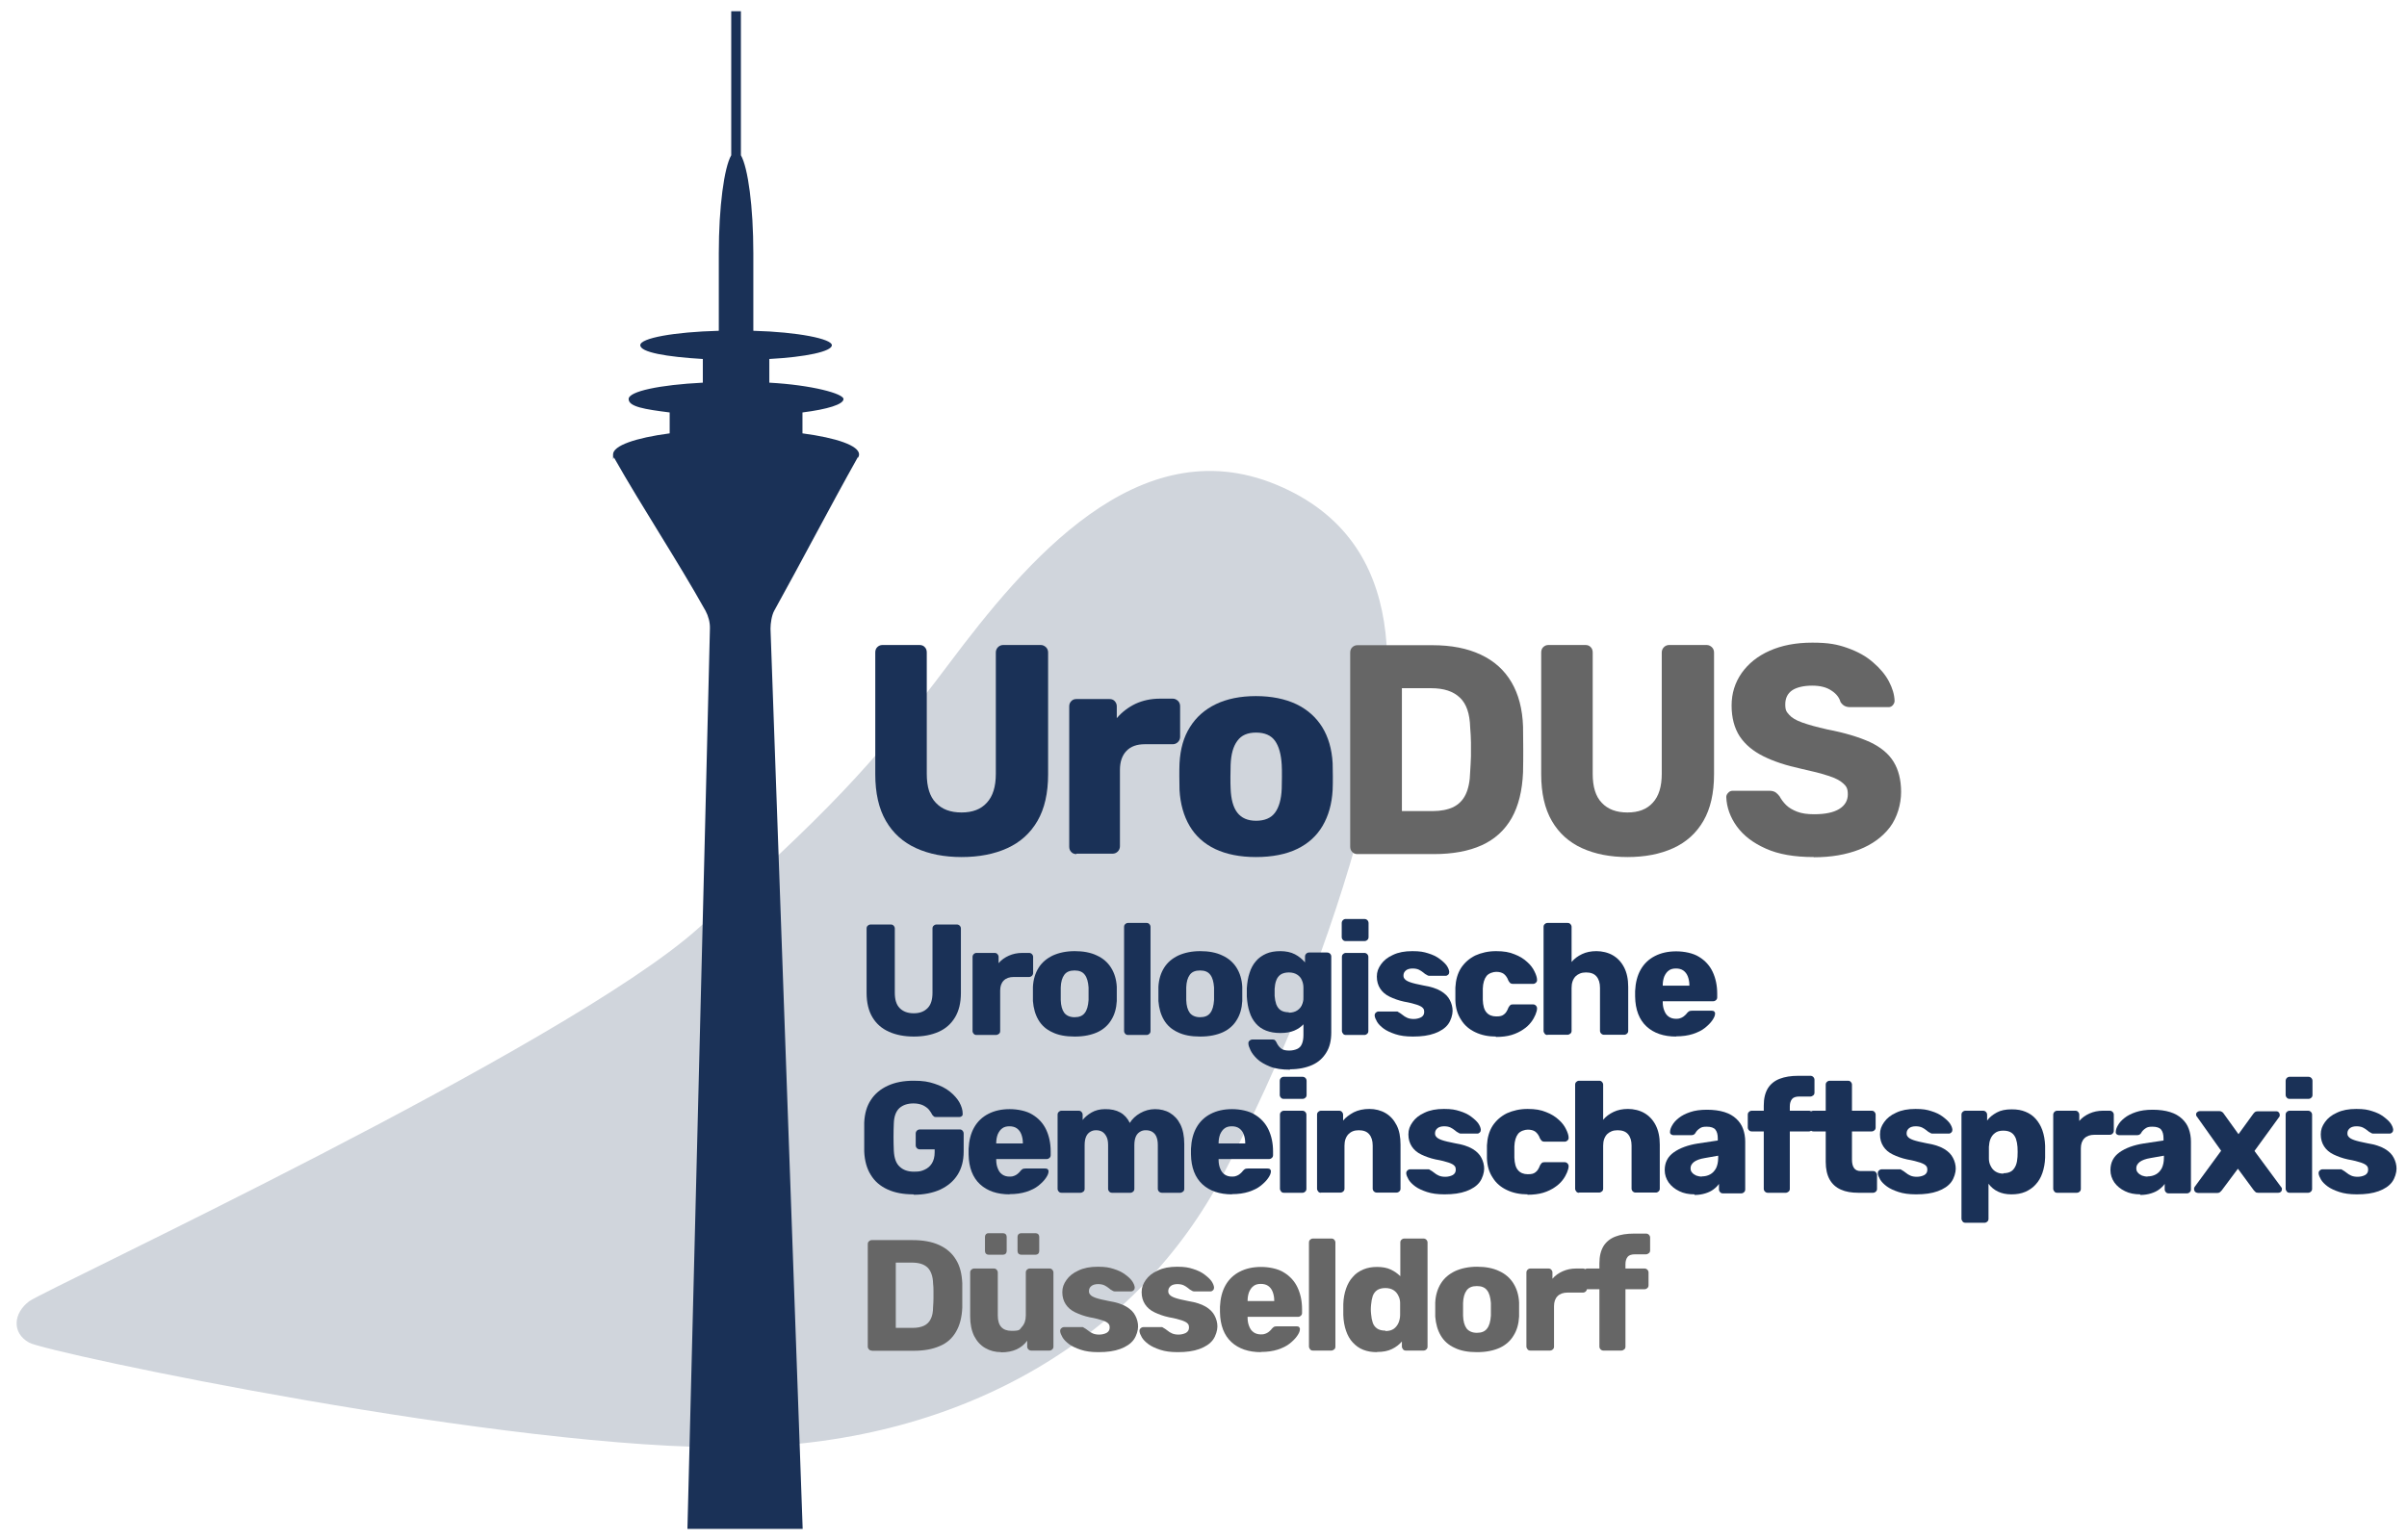 <?xml version="1.0" encoding="UTF-8"?>
<svg id="Ebene_1" data-name="Ebene 1" xmlns="http://www.w3.org/2000/svg" version="1.1" viewBox="0 0 1219.9 780.8">
  <defs>
    <style>
      .cls-1 {
        fill: #666;
      }

      .cls-1, .cls-2, .cls-3 {
        stroke-width: 0px;
      }

      .cls-2 {
        fill: #1a3157;
      }

      .cls-3 {
        fill: #d0d5dc;
      }
    </style>
  </defs>
  <path class="cls-3" d="M14.8,659.7c-8,6-9,16,0,21s244,55,360,53,203-58,245-138,64-152,74-193c13-53,23-128-47-157s-127,39-166,91-62.7,76.4-127,134c-67,60-331,183-339,189Z"/>
  <path class="cls-2" d="M434.9,232h0c.3-.5.5-1.1.5-1.6,0-4.5-11.4-8.4-28.7-10.7v-10.6c12.7-1.6,20.8-4.1,20.8-6.8s-15.8-7.1-37.6-8.3v-12c18.5-1,31.7-3.8,31.7-7s-17.2-6.7-39.8-7.3v-34c0-1.7,0-3.5,0-5.3,0-23.6-2.7-43.4-6.3-49.7V5.7h-4.9v73c-3.6,6.3-6.3,26.1-6.3,49.7s0,3.6,0,5.3v34c-22.6.6-39.8,3.7-39.8,7.3s13.2,5.9,31.7,7v12c-21.8,1.1-37.6,4.4-37.6,8.3s8.1,5.2,20.8,6.8v10.6c-17.3,2.3-28.7,6.2-28.7,10.7s.2,1.1.5,1.6h0c14.5,25.6,32.1,52.1,46.4,77.7,1.4,2.6,2.3,5.9,2.2,8.9-1.5,65.7-11.4,456.5-11.4,456.5h58.4s-14.3-400.4-16.3-456.4c0-2.6.6-6.8,1.9-9.1,13.6-24.5,28.6-53.3,42.3-77.7Z"/>
  <g>
    <path class="cls-2" d="M463.2,525.5c-4.8,0-9-.8-12.6-2.4s-6.4-4-8.4-7.3c-2-3.3-3-7.5-3-12.5v-32.6c0-.6.2-1.1.6-1.4.4-.4.9-.6,1.4-.6h10.3c.6,0,1.1.2,1.4.6.4.4.6.9.6,1.4v32.6c0,3.5.8,6.1,2.5,7.8,1.7,1.7,4,2.6,7.1,2.6s5.3-.9,7-2.6c1.7-1.7,2.5-4.3,2.5-7.8v-32.6c0-.6.2-1.1.6-1.4.4-.4.9-.6,1.4-.6h10.4c.5,0,1,.2,1.4.6.4.4.6.9.6,1.4v32.6c0,5.1-1,9.2-3,12.5-2,3.3-4.7,5.7-8.3,7.3-3.6,1.6-7.8,2.4-12.6,2.4Z"/>
    <path class="cls-2" d="M494.9,524.7c-.6,0-1.1-.2-1.4-.6-.4-.4-.6-.9-.6-1.4v-37.6c0-.5.2-1,.6-1.4.4-.4.9-.6,1.4-.6h9.2c.6,0,1.1.2,1.4.6.4.4.6.9.6,1.4v3.2c1.4-1.7,3.2-2.9,5.2-3.8,2-.9,4.3-1.4,6.8-1.4h3.5c.5,0,1,.2,1.4.6.4.4.6.9.6,1.4v8.2c0,.5-.2,1-.6,1.4s-.9.6-1.4.6h-7.8c-2.2,0-3.9.6-5.1,1.8-1.2,1.2-1.8,2.9-1.8,5.1v20.5c0,.6-.2,1.1-.6,1.4s-.9.6-1.5.6h-9.9Z"/>
    <path class="cls-2" d="M544.6,525.5c-4.5,0-8.3-.7-11.3-2.2-3.1-1.4-5.4-3.5-7-6.2-1.6-2.7-2.5-5.9-2.8-9.6,0-1.1,0-2.3,0-3.6s0-2.5,0-3.6c.2-3.8,1.2-7,2.9-9.7,1.7-2.7,4.1-4.7,7.2-6.2,3.1-1.4,6.8-2.2,11.1-2.2s8.1.7,11.2,2.2c3.1,1.4,5.5,3.5,7.2,6.2,1.7,2.7,2.7,5.9,2.9,9.7,0,1,0,2.2,0,3.6s0,2.6,0,3.6c-.2,3.7-1.1,6.9-2.8,9.6-1.6,2.7-4,4.8-7,6.2-3.1,1.4-6.9,2.2-11.4,2.2ZM544.6,515.7c2.4,0,4.1-.7,5.2-2.2,1.1-1.4,1.7-3.6,1.9-6.5,0-.8,0-1.9,0-3.2s0-2.4,0-3.2c-.2-2.8-.8-5-1.9-6.4-1.1-1.5-2.8-2.2-5.2-2.2s-4.1.7-5.2,2.2c-1.1,1.5-1.7,3.6-1.8,6.4,0,.8,0,1.9,0,3.2s0,2.4,0,3.2c.1,2.9.7,5,1.8,6.5,1.1,1.4,2.9,2.2,5.2,2.2Z"/>
    <path class="cls-2" d="M571.7,524.7c-.6,0-1.1-.2-1.4-.6-.4-.4-.6-.9-.6-1.4v-52.8c0-.6.2-1.1.6-1.4.4-.4.9-.6,1.4-.6h9.4c.6,0,1.1.2,1.4.6.4.4.6.9.6,1.4v52.8c0,.6-.2,1.1-.6,1.4-.4.4-.9.6-1.4.6h-9.4Z"/>
    <path class="cls-2" d="M608.2,525.5c-4.5,0-8.3-.7-11.3-2.2-3.1-1.4-5.4-3.5-7-6.2-1.6-2.7-2.5-5.9-2.8-9.6,0-1.1,0-2.3,0-3.6s0-2.5,0-3.6c.2-3.8,1.2-7,2.9-9.7,1.7-2.7,4.1-4.7,7.2-6.2,3.1-1.4,6.8-2.2,11.1-2.2s8.1.7,11.2,2.2c3.1,1.4,5.5,3.5,7.2,6.2,1.7,2.7,2.7,5.9,2.9,9.7,0,1,0,2.2,0,3.6s0,2.6,0,3.6c-.2,3.7-1.1,6.9-2.8,9.6-1.6,2.7-4,4.8-7,6.2-3.1,1.4-6.9,2.2-11.4,2.2ZM608.2,515.7c2.4,0,4.1-.7,5.2-2.2,1.1-1.4,1.7-3.6,1.9-6.5,0-.8,0-1.9,0-3.2s0-2.4,0-3.2c-.2-2.8-.8-5-1.9-6.4-1.1-1.5-2.8-2.2-5.2-2.2s-4.1.7-5.2,2.2c-1.1,1.5-1.7,3.6-1.8,6.4,0,.8,0,1.9,0,3.2s0,2.4,0,3.2c.1,2.9.7,5,1.8,6.5,1.1,1.4,2.9,2.2,5.2,2.2Z"/>
    <path class="cls-2" d="M653.8,542.3c-4.1,0-7.5-.5-10.2-1.6-2.7-1.1-4.8-2.3-6.4-3.8-1.6-1.5-2.7-3-3.4-4.4-.7-1.5-1.1-2.6-1.1-3.5,0-.6.1-1.1.6-1.4.4-.4.9-.6,1.5-.6h10.2c.5,0,.9.1,1.2.4s.6.7.8,1.2c.3.6.6,1.2,1.1,1.8s1.1,1.2,1.9,1.6c.8.4,2,.6,3.4.6s2.9-.3,4-.8c1.1-.5,1.9-1.3,2.4-2.5.5-1.1.8-2.7.8-4.6v-5.4c-1.2,1.3-2.8,2.4-4.7,3.2-1.9.8-4.2,1.2-7,1.2s-5.1-.4-7.2-1.2-3.8-2-5.2-3.6c-1.4-1.6-2.5-3.5-3.2-5.8-.8-2.3-1.2-4.9-1.4-7.9,0-1.4,0-2.8,0-4.2.2-2.9.6-5.5,1.4-7.8.7-2.3,1.8-4.3,3.2-5.9,1.4-1.7,3.2-2.9,5.2-3.8s4.5-1.3,7.2-1.3,5.3.5,7.4,1.6,3.7,2.5,5.1,4.1v-3c0-.5.2-1,.6-1.4.4-.4.9-.6,1.4-.6h9.2c.6,0,1.1.2,1.5.6s.6.9.6,1.4v38.5c0,4.1-.8,7.5-2.5,10.2-1.7,2.8-4,4.9-7.1,6.3-3.1,1.4-6.9,2.2-11.3,2.2ZM653.2,513.4c1.7,0,3.1-.4,4.2-1.1,1.1-.7,1.9-1.7,2.4-2.9.5-1.2.8-2.4.8-3.8,0-.6,0-1.4,0-2.5s0-1.9,0-2.4c0-1.4-.3-2.7-.8-3.8-.5-1.2-1.3-2.1-2.4-2.8-1.1-.7-2.5-1.1-4.2-1.1s-3.2.4-4.2,1.1c-1,.7-1.8,1.8-2.2,3-.5,1.3-.7,2.7-.8,4.2,0,1.2,0,2.4,0,3.6.1,1.5.4,3,.8,4.2.5,1.3,1.2,2.3,2.2,3,1,.7,2.4,1.1,4.2,1.1Z"/>
    <path class="cls-2" d="M682,477.1c-.6,0-1.1-.2-1.4-.6-.4-.4-.6-.9-.6-1.4v-7.1c0-.6.2-1.1.6-1.5.4-.4.9-.6,1.4-.6h9.5c.6,0,1.1.2,1.5.6s.6.9.6,1.5v7.1c0,.6-.2,1.1-.6,1.4-.4.4-.9.6-1.5.6h-9.5ZM682.1,524.7c-.6,0-1.1-.2-1.4-.6s-.6-.9-.6-1.4v-37.6c0-.6.2-1.1.6-1.4.4-.4.9-.6,1.4-.6h9.4c.5,0,1,.2,1.4.6.4.4.6.9.6,1.4v37.6c0,.6-.2,1.1-.6,1.4-.4.4-.9.6-1.4.6h-9.4Z"/>
    <path class="cls-2" d="M716,525.5c-3.5,0-6.4-.4-8.8-1.2-2.4-.8-4.4-1.7-5.9-2.8-1.5-1.1-2.7-2.3-3.4-3.5-.7-1.2-1.1-2.2-1.2-3.1,0-.6.1-1.1.6-1.5.4-.4.9-.6,1.4-.6h9.1c.2,0,.3,0,.4,0,.1,0,.3.2.5.3.7.4,1.4.8,2.1,1.4.7.6,1.5,1.1,2.4,1.5.9.4,2,.6,3.3.6s2.7-.3,3.8-.9c1-.6,1.5-1.5,1.5-2.6s-.2-1.6-.7-2.1c-.5-.6-1.5-1.1-2.9-1.6-1.5-.5-3.7-1.1-6.6-1.6-2.8-.6-5.2-1.5-7.3-2.5-2.1-1-3.7-2.4-4.8-4.1-1.1-1.7-1.7-3.7-1.7-6.1s.7-4.2,2.1-6.2c1.4-2,3.4-3.6,6.1-4.8,2.7-1.3,5.9-1.9,9.8-1.9s5.8.4,8,1.1c2.3.7,4.2,1.6,5.8,2.8s2.8,2.3,3.6,3.4c.8,1.2,1.2,2.2,1.3,3.2,0,.5-.1,1-.5,1.4-.4.4-.8.6-1.3.6h-8.3c-.2,0-.4,0-.6-.1-.2,0-.4-.2-.6-.3-.6-.3-1.3-.7-1.9-1.3-.6-.5-1.4-1-2.2-1.4-.9-.4-1.9-.6-3.2-.6s-2.6.3-3.4,1-1.2,1.5-1.2,2.5.2,1.3.7,1.9c.5.6,1.4,1.1,2.8,1.6,1.4.5,3.6,1,6.6,1.6,3.7.6,6.6,1.5,8.8,2.8,2.2,1.3,3.7,2.8,4.6,4.6.9,1.7,1.4,3.6,1.4,5.5s-.8,4.8-2.3,6.8c-1.5,2-3.8,3.5-6.8,4.6-3,1.1-6.6,1.6-10.9,1.6Z"/>
    <path class="cls-2" d="M758.2,525.5c-3.9,0-7.4-.7-10.5-2.2-3-1.4-5.5-3.5-7.2-6.3-1.8-2.7-2.8-6-2.9-9.9,0-.9,0-1.9,0-3.2s0-2.4,0-3.2c.2-3.9,1.1-7.2,2.9-10,1.8-2.7,4.2-4.8,7.2-6.3,3.1-1.4,6.6-2.2,10.5-2.2s6.8.5,9.4,1.6c2.6,1,4.7,2.3,6.4,3.9,1.7,1.5,2.9,3.1,3.7,4.8.8,1.6,1.3,3.1,1.3,4.3,0,.5-.1,1-.6,1.4-.4.4-.9.6-1.4.6h-10.2c-.6,0-1-.1-1.4-.4-.3-.3-.6-.7-.9-1.2-.6-1.7-1.5-2.8-2.4-3.5-1-.7-2.3-1-3.8-1s-3.8.7-4.9,2.1c-1.1,1.4-1.8,3.5-1.9,6.4,0,2.1,0,4,0,5.7.1,2.9.7,5.1,1.9,6.4,1.1,1.3,2.8,2,4.9,2s3-.3,3.9-1c1-.7,1.7-1.9,2.3-3.5.3-.5.6-.9.9-1.2.3-.3.8-.4,1.4-.4h10.2c.5,0,1,.2,1.4.6.4.4.6.9.6,1.4,0,.9-.3,2-.8,3.2-.5,1.2-1.2,2.5-2.2,3.8-1,1.3-2.3,2.6-4,3.7-1.6,1.1-3.6,2.1-5.9,2.8-2.3.7-5,1-8,1Z"/>
    <path class="cls-2" d="M784.3,524.7c-.6,0-1.1-.2-1.4-.6s-.6-.9-.6-1.4v-52.8c0-.6.2-1.1.6-1.4.4-.4.9-.6,1.4-.6h10.2c.6,0,1.1.2,1.4.6.4.4.6.9.6,1.4v17.8c1.4-1.7,3.2-3,5.3-4,2.1-1,4.5-1.5,7.3-1.5s5.9.7,8.3,2.1c2.4,1.4,4.3,3.4,5.7,6.1,1.4,2.7,2.1,6,2.1,9.9v22.3c0,.6-.2,1.1-.6,1.4-.4.4-.9.6-1.4.6h-10.3c-.5,0-1-.2-1.4-.6-.4-.4-.6-.9-.6-1.4v-21.8c0-2.5-.6-4.4-1.8-5.8-1.2-1.4-3-2-5.3-2s-3.9.7-5.3,2c-1.3,1.4-2,3.3-2,5.8v21.8c0,.6-.2,1.1-.6,1.4s-.9.6-1.4.6h-10.2Z"/>
    <path class="cls-2" d="M849.5,525.5c-6.3,0-11.3-1.7-15-5.1-3.7-3.4-5.7-8.5-5.8-15.2v-2.8c.2-4.2,1.1-7.8,2.8-10.8,1.7-3,4.1-5.3,7.2-6.9,3.1-1.6,6.7-2.4,10.8-2.4s8.6.9,11.6,2.8c3.1,1.9,5.4,4.4,6.9,7.6,1.5,3.2,2.3,6.9,2.3,11v1.9c0,.6-.2,1.1-.6,1.4-.4.4-.9.6-1.4.6h-25.6v.6c0,1.5.3,3,.8,4.2.5,1.3,1.2,2.3,2.2,3,1,.7,2.2,1.1,3.7,1.1s2-.2,2.7-.5c.7-.3,1.3-.7,1.8-1.2.5-.5.9-.8,1.1-1.2.5-.5.9-.9,1.2-1,.3-.1.8-.2,1.4-.2h9.9c.5,0,1,.1,1.3.4.3.3.5.7.4,1.2,0,.9-.5,2-1.4,3.3-.9,1.3-2.1,2.5-3.7,3.8-1.6,1.3-3.7,2.3-6.1,3.1-2.5.8-5.3,1.2-8.6,1.2ZM842.7,499.7h13.5v-.2c0-1.7-.3-3.2-.8-4.5-.5-1.3-1.3-2.3-2.3-3-1-.7-2.3-1-3.7-1s-2.7.3-3.6,1c-1,.7-1.7,1.7-2.3,3-.5,1.3-.8,2.8-.8,4.5v.2Z"/>
    <path class="cls-2" d="M462.9,605.5c-5.1,0-9.4-.8-13.1-2.5-3.7-1.7-6.5-4.1-8.5-7.4-2-3.2-3.1-7.2-3.3-11.8,0-2.3,0-4.7,0-7.3s0-5.1,0-7.4c.2-4.5,1.3-8.4,3.4-11.5,2-3.1,4.9-5.5,8.6-7.2,3.7-1.7,8-2.5,13-2.5s7.5.5,10.6,1.5c3.1,1,5.7,2.3,7.8,4,2.1,1.7,3.7,3.5,4.8,5.4,1.1,2,1.7,3.9,1.7,5.8,0,.5,0,.9-.4,1.2-.3.3-.8.5-1.2.5h-11.7c-.6,0-1,0-1.3-.3-.3-.2-.5-.5-.8-.8-.4-.8-.9-1.6-1.6-2.5-.7-.9-1.7-1.6-3-2.3-1.3-.6-2.9-1-4.9-1-3,0-5.4.8-7.2,2.4-1.7,1.6-2.7,4.2-2.8,7.7-.2,4.6-.2,9.2,0,13.9.2,3.7,1.1,6.4,3,8.1,1.8,1.7,4.2,2.5,7.2,2.5s3.8-.3,5.4-1c1.6-.7,2.8-1.8,3.7-3.2.9-1.5,1.4-3.3,1.4-5.6v-1.5h-7.5c-.6,0-1.1-.2-1.5-.6-.4-.4-.6-.9-.6-1.5v-5.9c0-.6.2-1.1.6-1.5.4-.4.9-.6,1.5-.6h20.2c.6,0,1.1.2,1.4.6.4.4.6.9.6,1.5v9.1c0,4.6-1,8.5-3.1,11.8-2.1,3.3-5,5.7-8.8,7.5-3.8,1.7-8.3,2.6-13.3,2.6Z"/>
    <path class="cls-2" d="M511.7,605.5c-6.3,0-11.3-1.7-15-5.1-3.7-3.4-5.7-8.5-5.8-15.2v-2.8c.2-4.2,1.1-7.8,2.8-10.8,1.7-3,4.1-5.3,7.2-6.9,3.1-1.6,6.7-2.4,10.8-2.4s8.6.9,11.6,2.8c3.1,1.9,5.4,4.4,6.9,7.6,1.5,3.2,2.3,6.9,2.3,11v1.9c0,.6-.2,1.1-.6,1.4-.4.4-.9.6-1.4.6h-25.6v.6c0,1.5.3,3,.8,4.2.5,1.3,1.2,2.3,2.2,3,1,.7,2.2,1.1,3.7,1.1s2-.2,2.7-.5c.7-.3,1.3-.7,1.8-1.2s.9-.8,1.1-1.2c.5-.5.9-.9,1.2-1,.3-.1.8-.2,1.4-.2h9.9c.5,0,1,.1,1.3.4.3.3.5.7.4,1.2,0,.9-.5,2-1.4,3.3-.9,1.3-2.1,2.5-3.7,3.8-1.6,1.3-3.7,2.3-6.1,3.1-2.5.8-5.3,1.2-8.6,1.2ZM504.9,579.7h13.5v-.2c0-1.7-.3-3.2-.8-4.5-.5-1.3-1.3-2.3-2.3-3-1-.7-2.3-1-3.7-1s-2.7.3-3.6,1c-1,.7-1.7,1.7-2.3,3-.5,1.3-.8,2.8-.8,4.5v.2Z"/>
    <path class="cls-2" d="M538,604.7c-.6,0-1.1-.2-1.4-.6-.4-.4-.6-.9-.6-1.4v-37.6c0-.6.2-1.1.6-1.4.4-.4.9-.6,1.4-.6h8.7c.6,0,1.1.2,1.4.6.4.4.6.9.6,1.4v2.7c1.1-1.4,2.6-2.7,4.5-3.8,1.9-1.1,4.2-1.7,6.8-1.7,6.1-.1,10.3,2.2,12.6,7,1.2-2,3-3.7,5.3-5,2.3-1.3,4.8-2,7.5-2s5.3.6,7.5,1.9c2.2,1.3,4,3.2,5.3,5.8,1.3,2.6,2,5.9,2,10v22.7c0,.6-.2,1.1-.6,1.4s-.9.6-1.4.6h-9.3c-.6,0-1.1-.2-1.5-.6s-.6-.9-.6-1.4v-22.2c0-1.9-.3-3.3-.8-4.4-.5-1.1-1.3-1.9-2.2-2.4-.9-.5-1.9-.7-3.1-.7s-1.9.2-2.8.7c-.9.5-1.7,1.3-2.2,2.4s-.8,2.6-.8,4.4v22.2c0,.6-.2,1.1-.6,1.4-.4.4-.9.6-1.4.6h-9.3c-.6,0-1.1-.2-1.4-.6-.4-.4-.6-.9-.6-1.4v-22.2c0-1.9-.3-3.3-.9-4.4-.6-1.1-1.3-1.9-2.2-2.4-.9-.5-1.9-.7-3-.7s-1.9.2-2.8.7c-.9.5-1.7,1.3-2.2,2.4s-.8,2.5-.8,4.4v22.2c0,.6-.2,1.1-.6,1.4s-.9.6-1.5.6h-9.4Z"/>
    <path class="cls-2" d="M624.4,605.5c-6.3,0-11.3-1.7-15-5.1-3.7-3.4-5.7-8.5-5.8-15.2v-2.8c.2-4.2,1.1-7.8,2.8-10.8,1.7-3,4.1-5.3,7.2-6.9,3.1-1.6,6.7-2.4,10.8-2.4s8.6.9,11.6,2.8c3.1,1.9,5.4,4.4,6.9,7.6,1.5,3.2,2.3,6.9,2.3,11v1.9c0,.6-.2,1.1-.6,1.4-.4.4-.9.6-1.4.6h-25.6v.6c0,1.5.3,3,.8,4.2.5,1.3,1.2,2.3,2.2,3,1,.7,2.2,1.1,3.7,1.1s2-.2,2.7-.5c.7-.3,1.3-.7,1.8-1.2.5-.5.9-.8,1.1-1.2.5-.5.9-.9,1.2-1,.3-.1.8-.2,1.4-.2h9.9c.5,0,1,.1,1.3.4.3.3.5.7.4,1.2,0,.9-.5,2-1.4,3.3-.9,1.3-2.1,2.5-3.7,3.8-1.6,1.3-3.7,2.3-6.1,3.1-2.5.8-5.3,1.2-8.6,1.2ZM617.6,579.7h13.5v-.2c0-1.7-.3-3.2-.8-4.5-.5-1.3-1.3-2.3-2.3-3-1-.7-2.3-1-3.7-1s-2.7.3-3.6,1c-1,.7-1.7,1.7-2.3,3-.5,1.3-.8,2.8-.8,4.5v.2Z"/>
    <path class="cls-2" d="M650.6,557.1c-.6,0-1.1-.2-1.4-.6-.4-.4-.6-.9-.6-1.4v-7.1c0-.6.2-1.1.6-1.5.4-.4.9-.6,1.4-.6h9.5c.6,0,1.1.2,1.5.6s.6.9.6,1.5v7.1c0,.6-.2,1.1-.6,1.4-.4.4-.9.6-1.5.6h-9.5ZM650.7,604.7c-.6,0-1.1-.2-1.4-.6s-.6-.9-.6-1.4v-37.6c0-.6.2-1.1.6-1.4.4-.4.9-.6,1.4-.6h9.4c.5,0,1,.2,1.4.6.4.4.6.9.6,1.4v37.6c0,.6-.2,1.1-.6,1.4-.4.4-.9.6-1.4.6h-9.4Z"/>
    <path class="cls-2" d="M669.5,604.7c-.6,0-1.1-.2-1.4-.6s-.6-.9-.6-1.4v-37.6c0-.6.2-1.1.6-1.4.4-.4.9-.6,1.4-.6h9.2c.6,0,1.1.2,1.4.6.4.4.6.9.6,1.4v3c1.4-1.7,3.2-3,5.4-4.2,2.2-1.1,4.9-1.7,7.9-1.7s5.8.7,8.2,2.1c2.4,1.4,4.2,3.4,5.6,6.1,1.4,2.7,2,6,2,9.9v22.3c0,.6-.2,1.1-.6,1.4-.4.4-.9.6-1.4.6h-10.1c-.5,0-1-.2-1.4-.6-.4-.4-.6-.9-.6-1.4v-21.8c0-2.5-.6-4.4-1.8-5.8-1.2-1.4-3-2-5.3-2s-3.9.7-5.2,2c-1.3,1.4-2,3.3-2,5.8v21.8c0,.6-.2,1.1-.6,1.4-.4.4-.9.6-1.4.6h-10Z"/>
    <path class="cls-2" d="M732,605.5c-3.5,0-6.4-.4-8.8-1.2-2.4-.8-4.4-1.7-5.9-2.8-1.5-1.1-2.7-2.3-3.4-3.5-.7-1.2-1.1-2.2-1.2-3.1,0-.6.1-1.1.6-1.5.4-.4.9-.6,1.4-.6h9.1c.2,0,.3,0,.4,0,.1,0,.3.2.5.3.7.4,1.4.8,2.1,1.4.7.6,1.5,1.1,2.4,1.5.9.4,2,.6,3.3.6s2.7-.3,3.8-.9c1-.6,1.5-1.5,1.5-2.6s-.2-1.6-.7-2.1c-.5-.6-1.5-1.1-2.9-1.6-1.5-.5-3.7-1.1-6.6-1.6-2.8-.6-5.2-1.5-7.3-2.5-2.1-1-3.7-2.4-4.8-4.1-1.1-1.7-1.7-3.7-1.7-6.1s.7-4.2,2.1-6.2c1.4-2,3.4-3.6,6.1-4.8,2.7-1.3,5.9-1.9,9.8-1.9s5.8.4,8,1.1c2.3.7,4.2,1.6,5.8,2.8s2.8,2.3,3.6,3.4c.8,1.2,1.2,2.2,1.3,3.2,0,.5-.1,1-.5,1.4-.4.4-.8.6-1.3.6h-8.3c-.2,0-.4,0-.6-.1-.2,0-.4-.2-.6-.3-.6-.3-1.3-.7-1.9-1.3-.6-.5-1.4-1-2.2-1.4-.9-.4-1.9-.6-3.2-.6s-2.6.3-3.4,1-1.2,1.5-1.2,2.5.2,1.3.7,1.9c.5.6,1.4,1.1,2.8,1.6,1.4.5,3.6,1,6.6,1.6,3.7.6,6.6,1.5,8.8,2.8,2.2,1.3,3.7,2.8,4.6,4.6.9,1.7,1.4,3.6,1.4,5.5s-.8,4.8-2.3,6.8c-1.5,2-3.8,3.5-6.8,4.6-3,1.1-6.6,1.6-10.9,1.6Z"/>
    <path class="cls-2" d="M774.2,605.5c-3.9,0-7.4-.7-10.5-2.2-3-1.4-5.5-3.5-7.2-6.3-1.8-2.7-2.8-6-2.9-9.9,0-.9,0-1.9,0-3.2s0-2.4,0-3.2c.2-3.9,1.1-7.2,2.9-10,1.8-2.7,4.2-4.8,7.2-6.3,3.1-1.4,6.6-2.2,10.5-2.2s6.8.5,9.4,1.6c2.6,1,4.7,2.3,6.4,3.9,1.7,1.5,2.9,3.1,3.7,4.8.8,1.6,1.3,3.1,1.3,4.3,0,.5-.1,1-.6,1.4-.4.4-.9.6-1.4.6h-10.2c-.6,0-1-.1-1.4-.4-.3-.3-.6-.7-.9-1.2-.6-1.7-1.5-2.8-2.4-3.5-1-.7-2.3-1-3.8-1s-3.8.7-4.9,2.1c-1.1,1.4-1.8,3.5-1.9,6.4,0,2.1,0,4,0,5.7.1,2.9.7,5.1,1.9,6.4,1.1,1.3,2.8,2,4.9,2s3-.3,3.9-1c1-.7,1.7-1.9,2.3-3.5.3-.5.6-.9.9-1.2.3-.3.8-.4,1.4-.4h10.2c.5,0,1,.2,1.4.6.4.4.6.9.6,1.4,0,.9-.3,2-.8,3.2-.5,1.2-1.2,2.5-2.2,3.8-1,1.3-2.3,2.6-4,3.7-1.6,1.1-3.6,2.1-5.9,2.8-2.3.7-5,1-8,1Z"/>
    <path class="cls-2" d="M800.3,604.7c-.6,0-1.1-.2-1.4-.6s-.6-.9-.6-1.4v-52.8c0-.6.2-1.1.6-1.4.4-.4.9-.6,1.4-.6h10.2c.6,0,1.1.2,1.4.6.4.4.6.9.6,1.4v17.8c1.4-1.7,3.2-3,5.3-4,2.1-1,4.5-1.5,7.3-1.5s5.9.7,8.3,2.1c2.4,1.4,4.3,3.4,5.7,6.1,1.4,2.7,2.1,6,2.1,9.9v22.3c0,.6-.2,1.1-.6,1.4-.4.4-.9.6-1.4.6h-10.3c-.5,0-1-.2-1.4-.6-.4-.4-.6-.9-.6-1.4v-21.8c0-2.5-.6-4.4-1.8-5.8-1.2-1.4-3-2-5.3-2s-3.9.7-5.3,2c-1.3,1.4-2,3.3-2,5.8v21.8c0,.6-.2,1.1-.6,1.4s-.9.6-1.4.6h-10.2Z"/>
    <path class="cls-2" d="M858.8,605.5c-2.9,0-5.5-.5-7.7-1.6-2.3-1.1-4.1-2.6-5.4-4.4-1.3-1.9-2-4-2-6.3,0-3.8,1.5-6.8,4.6-9,3.1-2.2,7.2-3.7,12.3-4.5l10-1.5v-1.1c0-1.9-.4-3.4-1.2-4.4-.8-1-2.3-1.5-4.4-1.5s-2.7.3-3.6.9c-.9.6-1.7,1.4-2.2,2.4-.5.7-1.1,1-2,1h-9c-.6,0-1-.2-1.4-.5-.3-.3-.5-.8-.4-1.2,0-1,.4-2.1,1.1-3.3.7-1.3,1.8-2.5,3.3-3.7,1.5-1.2,3.4-2.2,5.8-3,2.3-.8,5.2-1.2,8.5-1.2s6.4.4,8.9,1.2,4.4,1.9,6,3.4c1.5,1.4,2.7,3.1,3.4,5.1.7,1.9,1.1,4.1,1.1,6.4v24.3c0,.6-.2,1.1-.6,1.4-.4.4-.9.6-1.4.6h-9.3c-.6,0-1.1-.2-1.4-.6-.4-.4-.6-.9-.6-1.4v-2.8c-.7,1-1.6,1.9-2.8,2.8-1.2.9-2.5,1.5-4.1,2-1.6.5-3.4.8-5.5.8ZM862.5,596.4c1.5,0,2.9-.3,4.2-1,1.3-.7,2.2-1.7,3-3.1.7-1.4,1.1-3.2,1.1-5.3v-1.1l-6.8,1.2c-2.5.4-4.3,1.1-5.5,2-1.1.9-1.7,1.9-1.7,3.1s.3,1.7.8,2.3c.5.6,1.2,1.1,2.1,1.5.9.3,1.8.5,2.9.5Z"/>
    <path class="cls-2" d="M895.9,604.7c-.5,0-1-.2-1.4-.6-.4-.4-.6-.9-.6-1.4v-29.1h-6.1c-.6,0-1.1-.2-1.4-.6-.4-.4-.6-.9-.6-1.4v-6.5c0-.6.2-1.1.6-1.4.4-.4.9-.6,1.4-.6h6.1v-2.6c0-3.6.7-6.5,2.1-8.8,1.4-2.2,3.4-3.8,6-4.8,2.6-1,5.7-1.5,9.4-1.5h6.2c.5,0,1,.2,1.4.6s.6.9.6,1.4v6.5c0,.6-.2,1.1-.6,1.4s-.9.6-1.4.6h-5.6c-1.8,0-3.1.4-3.8,1.3-.7.9-1.1,2.1-1.1,3.7v2.2h9.7c.5,0,1,.2,1.4.6.4.4.6.9.6,1.4v6.5c0,.6-.2,1.1-.6,1.4-.4.4-.9.6-1.4.6h-9.7v29.1c0,.6-.2,1.1-.6,1.4s-.9.6-1.4.6h-9.3Z"/>
    <path class="cls-2" d="M941.8,604.7c-3.4,0-6.4-.5-8.8-1.6-2.5-1.1-4.4-2.8-5.7-5.1-1.3-2.3-2-5.3-2-9v-15.4h-6.2c-.6,0-1.1-.2-1.5-.6-.4-.4-.6-.9-.6-1.4v-6.5c0-.6.2-1.1.6-1.4.4-.4.9-.6,1.5-.6h6.2v-13.2c0-.6.2-1.1.6-1.4.4-.4.9-.6,1.4-.6h9.3c.6,0,1.1.2,1.4.6.4.4.6.9.6,1.4v13.2h10c.6,0,1.1.2,1.4.6.4.4.6.9.6,1.4v6.5c0,.6-.2,1.1-.6,1.4-.4.4-.9.6-1.4.6h-10v14.2c0,1.8.3,3.3,1,4.3.7,1.1,1.9,1.6,3.5,1.6h6.2c.6,0,1.1.2,1.4.6.4.4.6.9.6,1.4v7c0,.6-.2,1.1-.6,1.4-.4.4-.9.6-1.4.6h-7.4Z"/>
    <path class="cls-2" d="M971,605.5c-3.5,0-6.4-.4-8.8-1.2-2.4-.8-4.4-1.7-5.9-2.8-1.5-1.1-2.7-2.3-3.4-3.5-.7-1.2-1.1-2.2-1.2-3.1,0-.6.1-1.1.6-1.5.4-.4.9-.6,1.4-.6h9.1c.2,0,.3,0,.4,0,.1,0,.3.2.5.3.7.4,1.4.8,2.1,1.4.7.6,1.5,1.1,2.4,1.5.9.4,2,.6,3.3.6s2.7-.3,3.8-.9c1-.6,1.5-1.5,1.5-2.6s-.2-1.6-.7-2.1c-.5-.6-1.5-1.1-2.9-1.6-1.5-.5-3.7-1.1-6.6-1.6-2.8-.6-5.2-1.5-7.3-2.5-2.1-1-3.7-2.4-4.8-4.1-1.1-1.7-1.7-3.7-1.7-6.1s.7-4.2,2.1-6.2c1.4-2,3.4-3.6,6.1-4.8,2.7-1.3,5.9-1.9,9.8-1.9s5.8.4,8,1.1c2.3.7,4.2,1.6,5.8,2.8s2.8,2.3,3.6,3.4c.8,1.2,1.2,2.2,1.3,3.2,0,.5-.1,1-.5,1.4-.4.4-.8.6-1.3.6h-8.3c-.2,0-.4,0-.6-.1-.2,0-.4-.2-.6-.3-.6-.3-1.3-.7-1.9-1.3-.6-.5-1.4-1-2.2-1.4-.9-.4-1.9-.6-3.2-.6s-2.6.3-3.4,1-1.2,1.5-1.2,2.5.2,1.3.7,1.9c.5.6,1.4,1.1,2.8,1.6,1.4.5,3.6,1,6.6,1.6,3.7.6,6.6,1.5,8.8,2.8,2.2,1.3,3.7,2.8,4.6,4.6.9,1.7,1.4,3.6,1.4,5.5s-.8,4.8-2.3,6.8c-1.5,2-3.8,3.5-6.8,4.6-3,1.1-6.6,1.6-10.9,1.6Z"/>
    <path class="cls-2" d="M996.1,619.9c-.6,0-1.1-.2-1.4-.6s-.6-.9-.6-1.4v-52.8c0-.6.2-1.1.6-1.4.4-.4.9-.6,1.4-.6h9c.5,0,1,.2,1.4.6.4.4.6.9.6,1.4v3c1.2-1.7,2.9-3,4.9-4.1,2-1.1,4.5-1.6,7.5-1.6s5,.4,7,1.2c2,.8,3.8,2,5.2,3.6,1.4,1.6,2.6,3.5,3.4,5.8.8,2.3,1.3,4.9,1.4,7.9,0,1.1,0,2.1,0,3s0,1.9,0,3c-.1,2.9-.6,5.5-1.4,7.8s-1.9,4.2-3.4,5.8c-1.4,1.6-3.2,2.8-5.2,3.7-2.1.9-4.4,1.3-7.1,1.3s-4.9-.5-6.8-1.4c-1.9-.9-3.6-2.3-4.8-4v17.8c0,.6-.2,1.1-.6,1.4-.4.4-.9.6-1.4.6h-9.8ZM1015.3,594.8c1.8,0,3.2-.4,4.2-1.1,1-.7,1.7-1.8,2.2-3,.5-1.3.7-2.7.8-4.2.1-1.7.1-3.3,0-5-.1-1.5-.4-3-.8-4.2-.5-1.3-1.2-2.3-2.2-3-1-.7-2.4-1.1-4.2-1.1s-3.2.4-4.2,1.2c-1.1.8-1.8,1.8-2.3,3-.5,1.2-.7,2.6-.8,4,0,1,0,2,0,3s0,2,0,3c0,1.3.3,2.6.9,3.7.5,1.1,1.3,2.1,2.4,2.8,1.1.7,2.4,1.1,4.1,1.1Z"/>
    <path class="cls-2" d="M1042.6,604.7c-.6,0-1.1-.2-1.4-.6s-.6-.9-.6-1.4v-37.6c0-.5.2-1,.6-1.4.4-.4.9-.6,1.4-.6h9.2c.6,0,1.1.2,1.4.6.4.4.6.9.6,1.4v3.2c1.4-1.7,3.2-2.9,5.2-3.8,2-.9,4.3-1.4,6.8-1.4h3.5c.5,0,1,.2,1.4.6.4.4.6.9.6,1.4v8.2c0,.5-.2,1-.6,1.4-.4.4-.9.6-1.4.6h-7.8c-2.2,0-3.9.6-5.1,1.8-1.2,1.2-1.8,2.9-1.8,5.1v20.5c0,.6-.2,1.1-.6,1.4-.4.4-.9.6-1.5.6h-9.9Z"/>
    <path class="cls-2" d="M1084.7,605.5c-2.9,0-5.5-.5-7.7-1.6-2.3-1.1-4.1-2.6-5.4-4.4-1.3-1.9-2-4-2-6.3,0-3.8,1.5-6.8,4.6-9,3.1-2.2,7.2-3.7,12.3-4.5l10-1.5v-1.1c0-1.9-.4-3.4-1.2-4.4-.8-1-2.3-1.5-4.4-1.5s-2.7.3-3.6.9c-.9.6-1.7,1.4-2.2,2.4-.5.7-1.1,1-2,1h-9c-.6,0-1-.2-1.4-.5-.3-.3-.5-.8-.4-1.2,0-1,.4-2.1,1.1-3.3.7-1.3,1.8-2.5,3.3-3.7,1.5-1.2,3.4-2.2,5.8-3,2.3-.8,5.2-1.2,8.5-1.2s6.4.4,8.9,1.2,4.4,1.9,6,3.4c1.5,1.4,2.7,3.1,3.4,5.1.7,1.9,1.1,4.1,1.1,6.4v24.3c0,.6-.2,1.1-.6,1.4-.4.4-.9.6-1.4.6h-9.3c-.6,0-1.1-.2-1.4-.6-.4-.4-.6-.9-.6-1.4v-2.8c-.7,1-1.6,1.9-2.8,2.8-1.2.9-2.5,1.5-4.1,2-1.6.5-3.4.8-5.5.8ZM1088.4,596.4c1.5,0,2.9-.3,4.2-1,1.3-.7,2.2-1.7,3-3.1.7-1.4,1.1-3.2,1.1-5.3v-1.1l-6.8,1.2c-2.5.4-4.3,1.1-5.5,2-1.1.9-1.7,1.9-1.7,3.1s.3,1.7.8,2.3c.5.6,1.2,1.1,2.1,1.5.9.3,1.8.5,2.9.5Z"/>
    <path class="cls-2" d="M1113.7,604.7c-.5,0-.9-.2-1.2-.5-.3-.3-.5-.8-.5-1.2s0-.4,0-.6c0-.2.2-.5.3-.7l13.4-18.3-12.2-17.2c-.2-.2-.3-.4-.4-.6,0-.2-.1-.4-.1-.6,0-.5.2-.9.6-1.2.4-.3.8-.5,1.3-.5h9.8c.7,0,1.2.2,1.6.5s.6.6.8.9l7.4,10.3,7.4-10.2c.2-.3.5-.6.8-.9.3-.3.9-.5,1.6-.5h9.4c.5,0,.9.2,1.2.5.3.3.5.8.5,1.2s0,.4,0,.6c0,.2-.2.4-.3.6l-12.5,17.2,13.5,18.3c.2.2.3.4.4.6,0,.2,0,.4,0,.6,0,.5-.2.9-.5,1.2-.3.3-.8.5-1.3.5h-10.2c-.6,0-1.1-.1-1.4-.4-.3-.3-.6-.6-.8-.8l-8.1-11-8.2,11c-.2.2-.5.5-.8.8-.3.3-.8.5-1.5.5h-9.9Z"/>
    <path class="cls-2" d="M1160.4,557.1c-.6,0-1.1-.2-1.4-.6-.4-.4-.6-.9-.6-1.4v-7.1c0-.6.2-1.1.6-1.5.4-.4.9-.6,1.4-.6h9.5c.6,0,1.1.2,1.5.6s.6.9.6,1.5v7.1c0,.6-.2,1.1-.6,1.4-.4.4-.9.6-1.5.6h-9.5ZM1160.4,604.7c-.6,0-1.1-.2-1.4-.6s-.6-.9-.6-1.4v-37.6c0-.6.2-1.1.6-1.4.4-.4.9-.6,1.4-.6h9.4c.5,0,1,.2,1.4.6.4.4.6.9.6,1.4v37.6c0,.6-.2,1.1-.6,1.4-.4.4-.9.6-1.4.6h-9.4Z"/>
    <path class="cls-2" d="M1194.4,605.5c-3.5,0-6.4-.4-8.8-1.2-2.4-.8-4.4-1.7-5.9-2.8-1.5-1.1-2.7-2.3-3.4-3.5-.7-1.2-1.1-2.2-1.2-3.1,0-.6.1-1.1.6-1.5.4-.4.9-.6,1.4-.6h9.1c.2,0,.3,0,.4,0,.1,0,.3.2.5.3.7.4,1.4.8,2.1,1.4.7.6,1.5,1.1,2.4,1.5.9.4,2,.6,3.3.6s2.7-.3,3.8-.9c1-.6,1.5-1.5,1.5-2.6s-.2-1.6-.7-2.1c-.5-.6-1.5-1.1-2.9-1.6-1.5-.5-3.7-1.1-6.6-1.6-2.8-.6-5.2-1.5-7.3-2.5-2.1-1-3.7-2.4-4.8-4.1-1.1-1.7-1.7-3.7-1.7-6.1s.7-4.2,2.1-6.2c1.4-2,3.4-3.6,6.1-4.8,2.7-1.3,5.9-1.9,9.8-1.9s5.8.4,8,1.1c2.3.7,4.2,1.6,5.8,2.8s2.8,2.3,3.6,3.4c.8,1.2,1.2,2.2,1.3,3.2,0,.5-.1,1-.5,1.4-.4.4-.8.6-1.3.6h-8.3c-.2,0-.4,0-.6-.1-.2,0-.4-.2-.6-.3-.6-.3-1.3-.7-1.9-1.3-.6-.5-1.4-1-2.2-1.4-.9-.4-1.9-.6-3.2-.6s-2.6.3-3.4,1-1.2,1.5-1.2,2.5.2,1.3.7,1.9c.5.6,1.4,1.1,2.8,1.6,1.4.5,3.6,1,6.6,1.6,3.7.6,6.6,1.5,8.8,2.8,2.2,1.3,3.7,2.8,4.6,4.6.9,1.7,1.4,3.6,1.4,5.5s-.8,4.8-2.3,6.8c-1.5,2-3.8,3.5-6.8,4.6-3,1.1-6.6,1.6-10.9,1.6Z"/>
    <path class="cls-1" d="M441.8,684.7c-.6,0-1.1-.2-1.4-.6-.4-.4-.6-.9-.6-1.4v-52c0-.6.2-1.1.6-1.4.4-.4.9-.6,1.4-.6h20.8c5.2,0,9.7.8,13.4,2.5s6.5,4.1,8.5,7.4c2,3.2,3,7.2,3.2,12,0,2.3,0,4.4,0,6.2s0,3.8,0,6.1c-.2,5-1.3,9.1-3.2,12.3-1.9,3.3-4.6,5.7-8.2,7.2-3.6,1.6-8,2.4-13.2,2.4h-21.2ZM454.1,673.2h8.5c2.3,0,4.2-.4,5.7-1.1,1.5-.7,2.7-1.9,3.4-3.4.8-1.5,1.2-3.6,1.2-6.1.1-1.5.2-2.9.2-4.2,0-1.2,0-2.5,0-3.7,0-1.2,0-2.6-.2-4.1-.1-3.6-1.1-6.3-2.8-8-1.8-1.7-4.4-2.5-8-2.5h-8.1v33Z"/>
    <path class="cls-1" d="M507.4,685.5c-3,0-5.7-.7-8.1-2.1-2.4-1.4-4.2-3.4-5.6-6.1-1.3-2.7-2-6-2-9.9v-22.3c0-.6.2-1.1.6-1.4.4-.4.9-.6,1.4-.6h10c.6,0,1.1.2,1.4.6.4.4.6.9.6,1.4v21.8c0,5.2,2.3,7.8,7,7.8s3.9-.7,5.2-2c1.3-1.4,2-3.3,2-5.8v-21.8c0-.6.2-1.1.6-1.4.4-.4.9-.6,1.4-.6h10c.6,0,1.1.2,1.4.6.4.4.6.9.6,1.4v37.6c0,.6-.2,1.1-.6,1.4-.4.4-.9.6-1.4.6h-9.3c-.5,0-1-.2-1.4-.6s-.6-.9-.6-1.4v-3c-1.4,1.9-3.2,3.4-5.4,4.4-2.2,1-4.8,1.5-7.9,1.5ZM501,636.1c-.5,0-1-.2-1.3-.5-.3-.3-.5-.8-.5-1.3v-7.3c0-.5.2-1,.5-1.3.3-.3.7-.5,1.3-.5h7.4c.5,0,1,.2,1.3.5.3.3.5.8.5,1.3v7.3c0,.5-.2,1-.5,1.3-.3.3-.8.5-1.3.5h-7.4ZM517.5,636.1c-.5,0-1-.2-1.3-.5-.3-.3-.5-.8-.5-1.3v-7.3c0-.5.2-1,.5-1.3.3-.3.8-.5,1.3-.5h7.4c.5,0,1,.2,1.3.5.3.3.5.8.5,1.3v7.3c0,.5-.2,1-.5,1.3-.3.3-.8.5-1.3.5h-7.4Z"/>
    <path class="cls-1" d="M556.6,685.5c-3.5,0-6.4-.4-8.8-1.2-2.4-.8-4.4-1.7-5.9-2.8-1.5-1.1-2.7-2.3-3.4-3.5-.7-1.2-1.1-2.2-1.2-3.1,0-.6.1-1.1.6-1.5.4-.4.9-.6,1.4-.6h9.1c.2,0,.3,0,.4,0,.1,0,.3.2.5.3.7.4,1.4.8,2.1,1.4.7.6,1.5,1.1,2.4,1.5.9.4,2,.6,3.3.6s2.7-.3,3.8-.9c1-.6,1.5-1.5,1.5-2.6s-.2-1.6-.7-2.1c-.5-.6-1.5-1.1-2.9-1.6-1.5-.5-3.7-1.1-6.6-1.6-2.8-.6-5.2-1.5-7.3-2.5-2.1-1-3.7-2.4-4.8-4.1s-1.7-3.7-1.7-6.1.7-4.2,2.1-6.2c1.4-2,3.4-3.6,6.1-4.8,2.7-1.3,5.9-1.9,9.8-1.9s5.8.4,8,1.1c2.3.7,4.2,1.6,5.8,2.8,1.6,1.1,2.8,2.3,3.6,3.4.8,1.2,1.2,2.2,1.3,3.2,0,.5-.1,1-.5,1.4-.4.4-.8.6-1.3.6h-8.3c-.2,0-.4,0-.6-.1-.2,0-.4-.2-.6-.3-.6-.3-1.3-.7-1.9-1.3-.6-.5-1.4-1-2.2-1.4-.9-.4-1.9-.6-3.2-.6s-2.6.3-3.4,1c-.8.6-1.2,1.5-1.2,2.5s.2,1.3.7,1.9c.5.6,1.4,1.1,2.8,1.6,1.4.5,3.6,1,6.6,1.6,3.7.6,6.6,1.5,8.8,2.8,2.2,1.3,3.7,2.8,4.6,4.6.9,1.7,1.4,3.6,1.4,5.5s-.8,4.8-2.3,6.8c-1.5,2-3.8,3.5-6.8,4.6-3,1.1-6.6,1.6-10.9,1.6Z"/>
    <path class="cls-1" d="M596.8,685.5c-3.5,0-6.4-.4-8.8-1.2-2.4-.8-4.4-1.7-5.9-2.8-1.5-1.1-2.7-2.3-3.4-3.5-.7-1.2-1.1-2.2-1.2-3.1,0-.6.1-1.1.6-1.5.4-.4.9-.6,1.4-.6h9.1c.2,0,.3,0,.4,0,.1,0,.3.2.5.3.7.4,1.4.8,2.1,1.4.7.6,1.5,1.1,2.4,1.5.9.4,2,.6,3.3.6s2.7-.3,3.8-.9c1-.6,1.5-1.5,1.5-2.6s-.2-1.6-.7-2.1c-.5-.6-1.5-1.1-2.9-1.6-1.5-.5-3.7-1.1-6.6-1.6-2.8-.6-5.2-1.5-7.3-2.5-2.1-1-3.7-2.4-4.8-4.1s-1.7-3.7-1.7-6.1.7-4.2,2.1-6.2c1.4-2,3.4-3.6,6.1-4.8,2.7-1.3,5.9-1.9,9.8-1.9s5.8.4,8,1.1c2.3.7,4.2,1.6,5.8,2.8s2.8,2.3,3.6,3.4c.8,1.2,1.2,2.2,1.3,3.2,0,.5-.1,1-.5,1.4-.4.4-.8.6-1.3.6h-8.3c-.2,0-.4,0-.6-.1-.2,0-.4-.2-.6-.3-.6-.3-1.3-.7-1.9-1.3-.6-.5-1.4-1-2.2-1.4-.9-.4-1.9-.6-3.2-.6s-2.6.3-3.4,1-1.2,1.5-1.2,2.5.2,1.3.7,1.9c.5.6,1.4,1.1,2.8,1.6,1.4.5,3.6,1,6.6,1.6,3.7.6,6.6,1.5,8.8,2.8,2.2,1.3,3.7,2.8,4.6,4.6.9,1.7,1.4,3.6,1.4,5.5s-.8,4.8-2.3,6.8c-1.5,2-3.8,3.5-6.8,4.6-3,1.1-6.6,1.6-10.9,1.6Z"/>
    <path class="cls-1" d="M639.1,685.5c-6.3,0-11.3-1.7-15-5.1-3.7-3.4-5.7-8.5-5.8-15.2v-2.8c.2-4.2,1.1-7.8,2.8-10.8,1.7-3,4.1-5.3,7.2-6.9,3.1-1.6,6.7-2.4,10.8-2.4s8.6.9,11.6,2.8c3.1,1.9,5.4,4.4,6.9,7.6,1.5,3.2,2.3,6.9,2.3,11v1.9c0,.6-.2,1.1-.6,1.4-.4.4-.9.6-1.4.6h-25.6v.6c0,1.5.3,3,.8,4.2.5,1.3,1.2,2.3,2.2,3,1,.7,2.2,1.1,3.7,1.1s2-.2,2.7-.5c.7-.3,1.3-.7,1.8-1.2.5-.5.9-.8,1.1-1.2.5-.5.9-.9,1.2-1,.3-.1.8-.2,1.4-.2h9.9c.5,0,1,.1,1.3.4.3.3.5.7.4,1.2,0,.9-.5,2-1.4,3.3-.9,1.3-2.1,2.5-3.7,3.8-1.6,1.3-3.7,2.3-6.1,3.1-2.5.8-5.3,1.2-8.6,1.2ZM632.3,659.6h13.5v-.2c0-1.7-.3-3.2-.8-4.5-.5-1.3-1.3-2.3-2.3-3-1-.7-2.3-1-3.7-1s-2.7.3-3.6,1c-1,.7-1.7,1.7-2.3,3-.5,1.3-.8,2.8-.8,4.5v.2Z"/>
    <path class="cls-1" d="M665.4,684.7c-.6,0-1.1-.2-1.4-.6s-.6-.9-.6-1.4v-52.8c0-.6.2-1.1.6-1.4.4-.4.9-.6,1.4-.6h9.4c.6,0,1.1.2,1.4.6.4.4.6.9.6,1.4v52.8c0,.6-.2,1.1-.6,1.4s-.9.6-1.4.6h-9.4Z"/>
    <path class="cls-1" d="M697.8,685.5c-2.6,0-4.9-.4-6.9-1.2-2.1-.8-3.8-2.1-5.3-3.7-1.5-1.6-2.6-3.6-3.4-5.9-.8-2.3-1.3-5-1.4-8,0-1.1,0-2,0-2.8s0-1.7,0-2.8c.1-2.9.6-5.5,1.4-7.8.8-2.3,1.9-4.3,3.4-5.9,1.4-1.7,3.2-2.9,5.3-3.8s4.4-1.3,7-1.3,5,.4,6.9,1.3,3.5,2,4.9,3.4v-17.1c0-.6.2-1.1.6-1.4.4-.4.9-.6,1.4-.6h9.8c.5,0,1,.2,1.4.6.4.4.6.9.6,1.4v52.8c0,.6-.2,1.1-.6,1.4-.4.4-.9.6-1.4.6h-9c-.6,0-1.1-.2-1.4-.6s-.6-.9-.6-1.4v-2.6c-1.3,1.5-2.9,2.8-5,3.8-2,1-4.5,1.5-7.5,1.5ZM702.2,674.8c1.8,0,3.2-.4,4.3-1.2,1-.8,1.8-1.8,2.3-3,.5-1.2.8-2.6.8-4,0-1.1,0-2.1,0-3s0-1.9,0-3c0-1.3-.3-2.6-.9-3.7-.5-1.1-1.3-2.1-2.4-2.8-1.1-.7-2.5-1.1-4.2-1.1s-3.2.4-4.2,1.1c-1,.7-1.8,1.8-2.2,3-.4,1.3-.7,2.7-.8,4.2-.2,1.7-.2,3.3,0,5,.1,1.5.4,3,.8,4.2.4,1.3,1.2,2.3,2.2,3,1,.7,2.4,1.1,4.2,1.1Z"/>
    <path class="cls-1" d="M748.5,685.5c-4.5,0-8.3-.7-11.3-2.2-3.1-1.4-5.4-3.5-7-6.2-1.6-2.7-2.5-5.9-2.8-9.6,0-1.1,0-2.3,0-3.6s0-2.5,0-3.6c.2-3.8,1.2-7,2.9-9.7,1.7-2.7,4.1-4.7,7.2-6.2,3.1-1.4,6.8-2.2,11.1-2.2s8.1.7,11.2,2.2c3.1,1.4,5.5,3.5,7.2,6.2,1.7,2.7,2.7,5.9,2.9,9.7,0,1,0,2.2,0,3.6s0,2.6,0,3.6c-.2,3.7-1.1,6.9-2.8,9.6-1.6,2.7-4,4.8-7,6.2-3.1,1.4-6.9,2.2-11.4,2.2ZM748.5,675.7c2.4,0,4.1-.7,5.2-2.2,1.1-1.4,1.7-3.6,1.9-6.5,0-.8,0-1.9,0-3.2s0-2.4,0-3.2c-.2-2.8-.8-5-1.9-6.4-1.1-1.5-2.8-2.2-5.2-2.2s-4.1.7-5.2,2.2c-1.1,1.5-1.7,3.6-1.8,6.4,0,.8,0,1.9,0,3.2s0,2.4,0,3.2c.1,2.9.7,5,1.8,6.5,1.1,1.4,2.9,2.2,5.2,2.2Z"/>
    <path class="cls-1" d="M775.6,684.7c-.6,0-1.1-.2-1.4-.6s-.6-.9-.6-1.4v-37.6c0-.5.2-1,.6-1.4.4-.4.9-.6,1.4-.6h9.2c.6,0,1.1.2,1.4.6.4.4.6.9.6,1.4v3.2c1.4-1.7,3.2-2.9,5.2-3.8,2-.9,4.3-1.4,6.8-1.4h3.5c.5,0,1,.2,1.4.6.4.4.6.9.6,1.4v8.2c0,.5-.2,1-.6,1.4-.4.4-.9.6-1.4.6h-7.8c-2.2,0-3.9.6-5.1,1.8-1.2,1.2-1.8,2.9-1.8,5.1v20.5c0,.6-.2,1.1-.6,1.4-.4.4-.9.6-1.5.6h-9.9Z"/>
    <path class="cls-1" d="M812.6,684.7c-.5,0-1-.2-1.4-.6-.4-.4-.6-.9-.6-1.4v-29.1h-6.1c-.6,0-1.1-.2-1.4-.6-.4-.4-.6-.9-.6-1.4v-6.5c0-.6.2-1.1.6-1.4.4-.4.9-.6,1.4-.6h6.1v-2.6c0-3.6.7-6.5,2.1-8.8,1.4-2.2,3.4-3.8,6-4.8,2.6-1,5.7-1.5,9.4-1.5h6.2c.5,0,1,.2,1.4.6s.6.9.6,1.4v6.5c0,.6-.2,1.1-.6,1.4s-.9.6-1.4.6h-5.6c-1.8,0-3.1.4-3.8,1.3-.7.9-1.1,2.1-1.1,3.7v2.2h9.7c.5,0,1,.2,1.4.6.4.4.6.9.6,1.4v6.5c0,.6-.2,1.1-.6,1.4-.4.4-.9.6-1.4.6h-9.7v29.1c0,.6-.2,1.1-.6,1.4s-.9.6-1.4.6h-9.3Z"/>
  </g>
  <g>
    <path class="cls-2" d="M487.4,434.5c-8.8,0-16.5-1.5-23.1-4.5s-11.7-7.6-15.3-13.8c-3.6-6.2-5.4-14.1-5.4-23.7v-61.7c0-1.1.3-2,1-2.7.7-.7,1.6-1.1,2.6-1.1h18.9c1.1,0,2,.4,2.6,1.1.7.7,1,1.6,1,2.7v61.5c0,6.6,1.5,11.5,4.6,14.7,3.1,3.3,7.4,4.9,13,4.9s9.8-1.6,12.8-4.9c3.1-3.3,4.6-8.2,4.6-14.7v-61.5c0-1.1.4-2,1.1-2.7.7-.7,1.6-1.1,2.6-1.1h19.1c1,0,1.8.4,2.6,1.1.7.7,1.1,1.6,1.1,2.7v61.7c0,9.6-1.8,17.5-5.4,23.7-3.6,6.2-8.7,10.8-15.3,13.8-6.6,3-14.3,4.5-23.2,4.5Z"/>
    <path class="cls-2" d="M545.5,433c-1.1,0-2-.4-2.6-1.1-.7-.7-1-1.6-1-2.7v-71.1c0-1,.3-1.9,1-2.6.7-.8,1.6-1.1,2.6-1.1h16.9c1.1,0,2,.4,2.6,1.1.7.8,1,1.6,1,2.6v6c2.6-3.1,5.8-5.5,9.5-7.3,3.7-1.7,7.8-2.6,12.4-2.6h6.5c1,0,1.8.4,2.6,1.1.7.7,1.1,1.6,1.1,2.7v15.6c0,1-.4,1.9-1.1,2.6s-1.6,1.1-2.6,1.1h-14.2c-4,0-7.1,1.1-9.3,3.4s-3.3,5.5-3.3,9.6v38.7c0,1.1-.4,2-1.1,2.7-.7.7-1.6,1.1-2.7,1.1h-18.2Z"/>
    <path class="cls-2" d="M636.6,434.5c-8.2,0-15.1-1.4-20.8-4.1-5.6-2.7-9.9-6.6-12.9-11.7-3-5.1-4.7-11.2-5.1-18.2,0-2-.1-4.3-.1-6.9s0-4.8.1-6.7c.4-7.2,2.1-13.3,5.3-18.3,3.1-5,7.5-8.9,13.1-11.6,5.6-2.7,12.4-4.1,20.3-4.1s14.8,1.4,20.5,4.1c5.6,2.7,10,6.6,13.1,11.6,3.1,5,4.9,11.1,5.3,18.3,0,1.9.1,4.2.1,6.7s0,4.9-.1,6.9c-.4,7.1-2.1,13.1-5.1,18.2-3,5.1-7.3,9-12.9,11.7-5.6,2.7-12.6,4.1-20.9,4.1ZM636.6,416.1c4.4,0,7.6-1.4,9.6-4.1,2-2.7,3.2-6.8,3.4-12.2,0-1.5.1-3.5.1-6s0-4.5-.1-6c-.3-5.3-1.4-9.4-3.4-12.2-2-2.8-5.2-4.2-9.6-4.2s-7.5,1.4-9.5,4.2c-2.1,2.8-3.2,6.8-3.4,12.2,0,1.5-.1,3.5-.1,6s0,4.5.1,6c.2,5.4,1.3,9.5,3.4,12.2,2.1,2.7,5.2,4.1,9.5,4.1Z"/>
    <path class="cls-1" d="M687.9,433c-1.1,0-2-.4-2.6-1.1-.7-.7-1-1.6-1-2.7v-98.3c0-1.1.3-2,1-2.7.7-.7,1.6-1.1,2.6-1.1h38.1c9.6,0,17.7,1.6,24.5,4.8s11.9,7.8,15.5,13.9c3.6,6.1,5.6,13.6,5.9,22.6,0,4.4.1,8.3.1,11.6s0,7.2-.1,11.5c-.4,9.4-2.3,17.1-5.8,23.3-3.5,6.1-8.5,10.7-15.1,13.7-6.6,3-14.7,4.5-24.3,4.5h-38.9ZM710.5,411.2h15.5c4.2,0,7.7-.7,10.5-2,2.8-1.4,4.9-3.5,6.3-6.4,1.4-2.9,2.2-6.8,2.3-11.5.2-2.9.3-5.5.4-7.9,0-2.3,0-4.6,0-7,0-2.3-.2-4.9-.4-7.7-.2-6.9-1.9-11.9-5.2-15-3.3-3.2-8.1-4.8-14.6-4.8h-14.8v62.3Z"/>
    <path class="cls-1" d="M824.9,434.5c-8.8,0-16.5-1.5-23.1-4.5-6.6-3-11.7-7.6-15.3-13.8-3.6-6.2-5.4-14.1-5.4-23.7v-61.7c0-1.1.3-2,1-2.7.7-.7,1.6-1.1,2.6-1.1h18.9c1.1,0,2,.4,2.6,1.1.7.7,1,1.6,1,2.7v61.5c0,6.6,1.5,11.5,4.6,14.7,3.1,3.3,7.4,4.9,13,4.9s9.8-1.6,12.8-4.9c3.1-3.3,4.6-8.2,4.6-14.7v-61.5c0-1.1.4-2,1.1-2.7.7-.7,1.6-1.1,2.6-1.1h19.1c1,0,1.8.4,2.6,1.1.7.7,1.1,1.6,1.1,2.7v61.7c0,9.6-1.8,17.5-5.4,23.7-3.6,6.2-8.7,10.8-15.3,13.8-6.6,3-14.3,4.5-23.2,4.5Z"/>
    <path class="cls-1" d="M919.2,434.5c-9.8,0-17.9-1.4-24.3-4.3-6.5-2.9-11.3-6.6-14.7-11.3-3.3-4.6-5.1-9.6-5.3-14.8,0-.8.3-1.5,1-2.2.6-.7,1.4-1,2.3-1h18.5c1.4,0,2.4.3,3.2.8.7.5,1.4,1.2,2,2,.8,1.5,1.9,3,3.3,4.4,1.4,1.4,3.3,2.5,5.6,3.4,2.3.9,5.2,1.3,8.6,1.3,5.7,0,9.9-.9,12.8-2.7,2.9-1.8,4.3-4.3,4.3-7.4s-.8-4.1-2.3-5.5c-1.6-1.5-4.1-2.8-7.6-3.9-3.5-1.2-8.1-2.3-13.9-3.6-7.4-1.6-13.8-3.7-19-6.3-5.2-2.6-9.2-5.9-12-10.1-2.7-4.2-4.1-9.4-4.1-15.6s1.7-11.6,5.1-16.5c3.4-4.8,8.1-8.6,14.2-11.3,6.1-2.7,13.2-4.1,21.6-4.1s12.7.9,17.8,2.7c5.1,1.8,9.5,4.2,13,7.3,3.5,3,6.2,6.2,8,9.6,1.8,3.4,2.8,6.7,2.9,9.9,0,.8-.3,1.5-.9,2.2-.6.7-1.3,1-2.2,1h-19.4c-1.1,0-2-.2-2.8-.6-.8-.4-1.5-1.1-2.1-2-.6-2.2-2.1-4.2-4.6-5.8-2.5-1.7-5.7-2.5-9.8-2.5s-7.7.8-10,2.3c-2.4,1.6-3.6,4-3.6,7.2s.7,3.8,2,5.3c1.3,1.5,3.5,2.8,6.6,3.9,3.1,1.1,7.3,2.3,12.7,3.5,8.9,1.7,16.1,3.9,21.6,6.4,5.5,2.6,9.5,5.9,12,10,2.5,4.1,3.8,9.2,3.8,15.3s-1.9,12.8-5.6,17.8c-3.8,5-9,8.8-15.6,11.4-6.7,2.6-14.3,3.9-22.9,3.9Z"/>
  </g>
</svg>